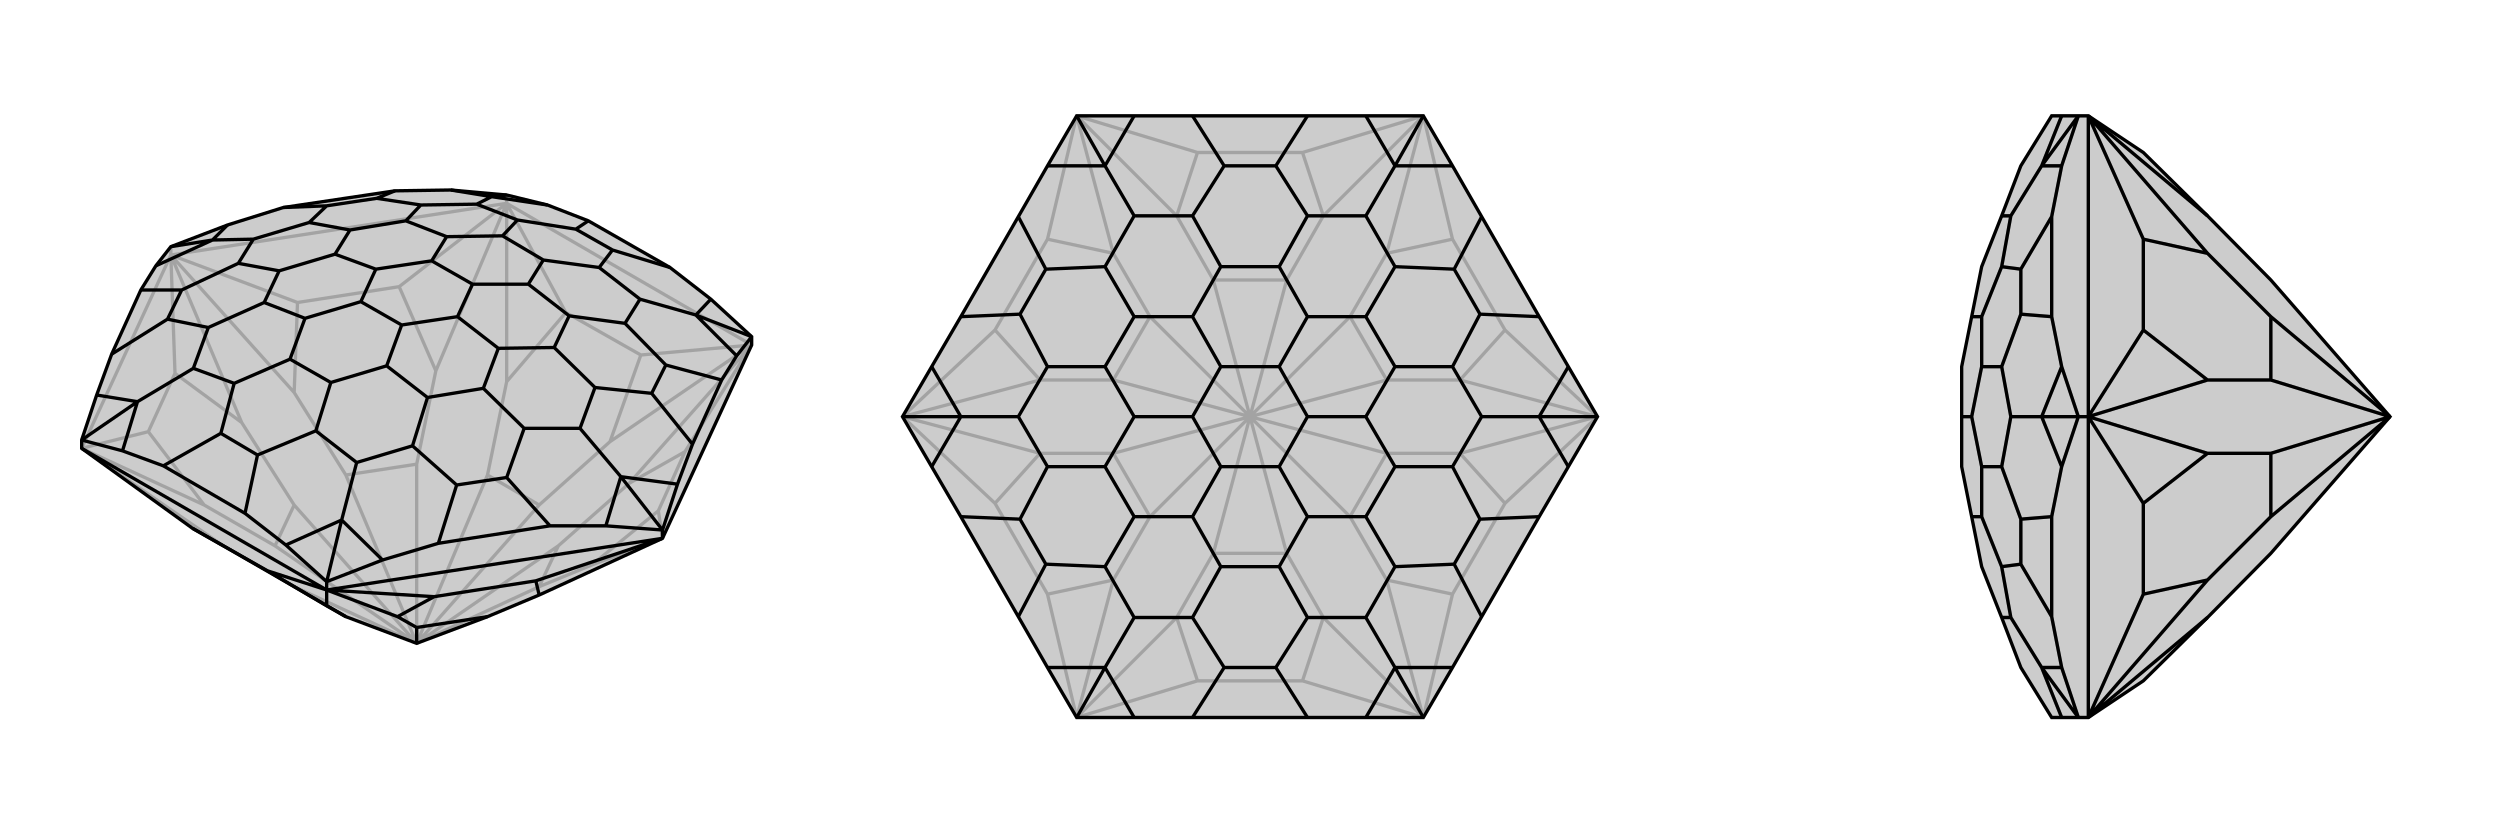 <svg xmlns="http://www.w3.org/2000/svg" viewBox="0 0 3000 1000">
    <g stroke="currentColor" stroke-width="4" fill="none" transform="translate(0 -29)">
        <path fill="currentColor" stroke="none" fill-opacity=".2" d="M231,663L268,684L353,733L415,769L500,801L585,769L647,743L795,675L902,443L902,433L853,388L804,350L706,294L657,275L608,263L541,257L474,258L340,278L273,299L205,325L187,348L169,377L134,454L116,503L98,557L98,567z" />
<path stroke-opacity=".2" d="M608,273L679,404M902,443L769,455M98,567L268,684M608,273L608,487M902,443L732,559M500,801L353,733M500,801L585,599M500,801L647,635M679,404L769,455M679,404L608,487M769,455L732,559M608,487L585,599M732,559L647,635M585,599L647,635M98,567L245,635M608,273L523,474M902,443L755,609M98,567L178,547M608,273L479,373M902,443L822,571M245,635L330,684M245,635L178,547M178,547L210,477M523,474L500,586M523,474L479,373M479,373L357,392M755,609L670,684M755,609L822,571M822,571L790,642M210,477L205,335M210,477L290,536M357,392L205,335M357,392L353,500M790,642L795,675M790,642L710,707M500,801L330,684M330,684L353,635M500,801L500,586M500,586L415,599M500,801L670,684M670,684L647,733M290,536L353,635M353,500L415,599M205,335L290,536M205,335L353,500M500,801L353,635M500,801L415,599M710,707L647,733M795,675L710,707M500,801L647,733M608,273L902,443M98,567L205,335M608,273L205,335M608,273L608,263M205,335L205,325" />
<path d="M231,663L268,684L353,733L415,769L500,801L585,769L647,743L795,675L902,443L902,433L853,388L804,350L706,294L657,275L608,263L541,257L474,258L340,278L273,299L205,325L187,348L169,377L134,454L116,503L98,557L98,567z" />
<path d="M392,737L321,714M392,737L392,756M231,663L321,714M321,714L392,756M392,756L415,769M392,737L477,769M392,737L521,745M477,769L500,782M477,769L521,745M521,745L643,726M643,726L795,675M643,726L647,743M500,801L500,782M500,782L585,769M98,567L392,737M392,737L795,675M392,737L392,727M795,675L795,665M294,645L196,588M392,727L343,683M98,557L147,570M902,433L884,456M902,433L835,407M392,727L459,701M392,727L410,653M98,557L165,511M608,263L590,265M804,350L735,329M853,388L835,407M294,645L343,683M294,645L309,575M343,683L410,653M196,588L147,570M196,588L265,549M147,570L165,511M706,294L691,304M657,275L590,265M884,456L866,485M884,456L835,407M835,407L768,388M459,701L526,681M459,701L410,653M410,653L428,584M116,503L165,511M165,511L232,471M541,257L590,265M590,265L572,274M735,329L691,304M735,329L719,350M691,304L621,293M309,575L265,549M309,575L379,546M265,549L281,489M768,388L719,350M768,388L750,417M719,350L652,341M428,584L379,546M428,584L495,564M379,546L397,488M232,471L281,489M232,471L250,422M281,489L348,460M572,274L621,293M572,274L505,275M621,293L603,312M750,417L799,467M750,417L683,408M495,564L548,611M495,564L513,506M250,422L201,412M250,422L317,392M505,275L452,267M505,275L487,294M665,446L714,494M580,495L629,543M335,354L286,345M420,305L371,296M652,341L603,312M652,341L634,370M603,312L536,313M397,488L348,460M397,488L464,468M348,460L366,411M683,408L634,370M683,408L665,446M665,446L598,447M634,370L567,370M513,506L464,468M513,506L580,495M580,495L598,447M464,468L482,419M598,447L549,409M317,392L366,411M317,392L335,354M335,354L402,334M366,411L433,391M487,294L536,313M487,294L420,305M420,305L402,334M536,313L518,342M402,334L451,352M866,485L831,562M866,485L799,467M799,467L782,501M526,681L660,660M526,681L548,611M548,611L608,602M134,454L201,412M201,412L218,377M474,258L452,267M452,267L392,276M831,562L813,610M714,494L782,501M714,494L696,543M831,562L782,501M660,660L727,660M629,543L608,602M629,543L696,543M660,660L608,602M696,543L745,601M286,345L218,377M286,345L304,316M169,377L218,377M371,296L392,276M371,296L304,316M340,278L392,276M304,316L255,317M813,610L795,665M813,610L745,601M795,665L727,660M727,660L745,601M795,665L745,601M187,348L255,317M273,299L255,317M205,325L255,317M567,370L518,342M482,419L433,391M567,370L549,409M482,419L549,409M433,391L451,352M518,342L451,352" />
    </g>
    <g stroke="currentColor" stroke-width="4" fill="none" transform="translate(1000 0)">
        <path fill="currentColor" stroke="none" fill-opacity=".2" d="M639,139L569,139L431,139L361,139L292,139L257,199L222,260L153,380L118,440L83,500L118,560L153,620L222,740L257,801L292,861L361,861L431,861L569,861L639,861L708,861L743,801L778,740L847,620L882,560L917,500L882,440L847,380L778,260L743,199L708,139z" />
<path stroke-opacity=".2" d="M292,861L437,817M292,139L437,183M708,139L563,183M708,861L563,817M292,861L412,741M292,139L412,259M708,139L588,259M708,861L588,741M500,500L456,664M500,500L544,664M500,500L456,336M500,500L544,336M437,817L563,817M437,817L412,741M563,817L588,741M412,741L456,664M588,741L544,664M456,664L544,664M437,183L563,183M437,183L412,259M563,183L588,259M412,259L456,336M588,259L544,336M456,336L544,336M292,861L336,696M292,139L336,304M708,139L664,304M708,861L664,696M292,861L257,713M292,139L257,287M708,139L743,287M708,861L743,713M336,696L380,620M336,696L257,713M257,713L194,604M336,304L380,380M336,304L257,287M257,287L194,396M664,304L620,380M664,304L743,287M743,287L806,396M664,696L620,620M664,696L743,713M743,713L806,604M194,604L83,500M194,604L248,544M194,396L83,500M194,396L248,456M806,396L917,500M806,396L752,456M806,604L917,500M806,604L752,544M500,500L380,620M380,620L336,544M500,500L380,380M380,380L336,456M500,500L620,380M620,380L664,456M500,500L620,620M620,620L664,544M248,544L336,544M248,456L336,456M83,500L248,544M83,500L248,456M500,500L336,544M500,500L336,456M752,456L664,456M752,544L664,544M917,500L752,456M917,500L752,544M500,500L664,456M500,500L664,544" />
<path d="M639,139L569,139L431,139L361,139L292,139L257,199L222,260L153,380L118,440L83,500L118,560L153,620L222,740L257,801L292,861L361,861L431,861L569,861L639,861L708,861L743,801L778,740L847,620L882,560L917,500L882,440L847,380L778,260L743,199L708,139z" />
<path d="M708,139L674,199M708,861L674,801M292,861L326,801M292,139L326,199M569,139L531,199M639,139L674,199M569,861L531,801M639,861L674,801M431,861L469,801M361,861L326,801M431,139L469,199M361,139L326,199M743,199L674,199M674,199L639,259M743,801L674,801M674,801L639,741M257,801L326,801M326,801L361,741M257,199L326,199M326,199L361,259M531,199L469,199M531,199L569,259M469,199L431,259M531,801L469,801M531,801L569,741M469,801L431,741M639,259L569,259M639,259L674,320M569,259L535,320M639,741L569,741M639,741L674,680M569,741L535,680M361,741L431,741M361,741L326,680M431,741L465,680M361,259L431,259M361,259L326,320M431,259L465,320M674,320L745,323M674,320L639,380M674,680L745,677M674,680L639,620M326,680L255,677M326,680L361,620M326,320L255,323M326,320L361,380M674,440L743,440M674,560L743,560M326,560L257,560M326,440L257,440M535,320L465,320M535,320L569,380M465,320L431,380M535,680L465,680M535,680L569,620M465,680L431,620M639,380L569,380M639,380L674,440M674,440L639,500M569,380L535,440M639,620L569,620M639,620L674,560M674,560L639,500M569,620L535,560M639,500L569,500M361,620L431,620M361,620L326,560M326,560L361,500M431,620L465,560M361,380L431,380M361,380L326,440M326,440L361,500M431,380L465,440M361,500L431,500M778,260L745,323M745,323L776,377M778,740L745,677M745,677L776,623M222,740L255,677M255,677L224,623M222,260L255,323M255,323L224,377M743,440L776,377M743,440L778,500M847,380L776,377M743,560L776,623M743,560L778,500M847,620L776,623M778,500L847,500M257,560L224,623M257,560L222,500M153,620L224,623M257,440L224,377M257,440L222,500M153,380L224,377M222,500L153,500M882,440L847,500M882,560L847,500M917,500L847,500M118,560L153,500M118,440L153,500M83,500L153,500M535,440L465,440M535,560L465,560M535,440L569,500M535,560L569,500M465,560L431,500M465,440L431,500" />
    </g>
    <g stroke="currentColor" stroke-width="4" fill="none" transform="translate(2000 0)">
        <path fill="currentColor" stroke="none" fill-opacity=".2" d="M572,183L649,259L725,336L868,500L725,664L649,741L572,817L506,861L494,861L474,861L462,861L425,801L402,741L378,680L366,620L354,560L354,500L354,440L366,380L378,320L402,259L425,199L462,139L474,139L494,139L506,139z" />
<path stroke-opacity=".2" d="M506,861L649,741M506,139L649,259M506,861L649,696M506,139L649,304M506,861L572,713M506,139L572,287M649,696L725,620M649,696L572,713M572,713L572,604M649,304L725,380M649,304L572,287M572,287L572,396M572,604L506,500M572,604L649,544M572,396L506,500M572,396L649,456M868,500L725,620M725,620L725,544M868,500L725,380M725,380L725,456M649,544L725,544M649,456L725,456M506,500L649,544M506,500L649,456M868,500L725,544M868,500L725,456M506,861L506,500M506,139L506,500M506,500L494,500M494,861L474,801M494,861L450,801M494,139L474,199M494,139L450,199M474,861L450,801M474,139L450,199M474,801L462,740M474,801L450,801M450,801L413,741M474,199L462,260M474,199L450,199M450,199L413,259M413,741L402,741M413,741L402,680M413,259L402,259M413,259L402,320M402,680L425,677M402,680L378,620M402,320L425,323M402,320L378,380M378,560L402,560M378,440L402,440M378,620L366,620M378,620L378,560M378,560L366,500M378,380L366,380M378,380L378,440M378,440L366,500M366,500L354,500M462,740L462,620M462,740L425,677M425,677L425,623M462,260L462,380M462,260L425,323M425,323L425,377M462,620L474,560M402,560L425,623M402,560L413,500M462,620L425,623M462,380L474,440M402,440L425,377M402,440L413,500M462,380L425,377M413,500L450,500M474,560L494,500M474,560L450,500M494,500L474,440M474,440L450,500M494,500L450,500" />
<path d="M572,183L649,259L725,336L868,500L725,664L649,741L572,817L506,861L494,861L474,861L462,861L425,801L402,741L378,680L366,620L354,560L354,500L354,440L366,380L378,320L402,259L425,199L462,139L474,139L494,139L506,139z" />
<path d="M506,139L649,259M506,861L649,741M506,139L649,304M506,861L649,696M506,139L572,287M506,861L572,713M649,304L725,380M649,304L572,287M572,287L572,396M649,696L725,620M649,696L572,713M572,713L572,604M572,396L506,500M572,396L649,456M572,604L506,500M572,604L649,544M868,500L725,380M725,380L725,456M868,500L725,620M725,620L725,544M649,456L725,456M649,544L725,544M506,500L649,456M506,500L649,544M868,500L725,456M868,500L725,544M506,139L506,500M506,861L506,500M506,500L494,500M494,139L474,199M494,139L450,199M494,861L474,801M494,861L450,801M474,139L450,199M474,861L450,801M474,199L462,260M474,199L450,199M450,199L413,259M474,801L462,740M474,801L450,801M450,801L413,741M413,259L402,259M413,259L402,320M413,741L402,741M413,741L402,680M402,320L425,323M402,320L378,380M402,680L425,677M402,680L378,620M378,440L402,440M378,560L402,560M378,380L366,380M378,380L378,440M378,440L366,500M378,620L366,620M378,620L378,560M378,560L366,500M366,500L354,500M462,260L462,380M462,260L425,323M425,323L425,377M462,740L462,620M462,740L425,677M425,677L425,623M462,380L474,440M402,440L425,377M402,440L413,500M462,380L425,377M462,620L474,560M402,560L425,623M402,560L413,500M462,620L425,623M413,500L450,500M474,440L494,500M474,440L450,500M494,500L474,560M474,560L450,500M494,500L450,500" />
    </g>
</svg>